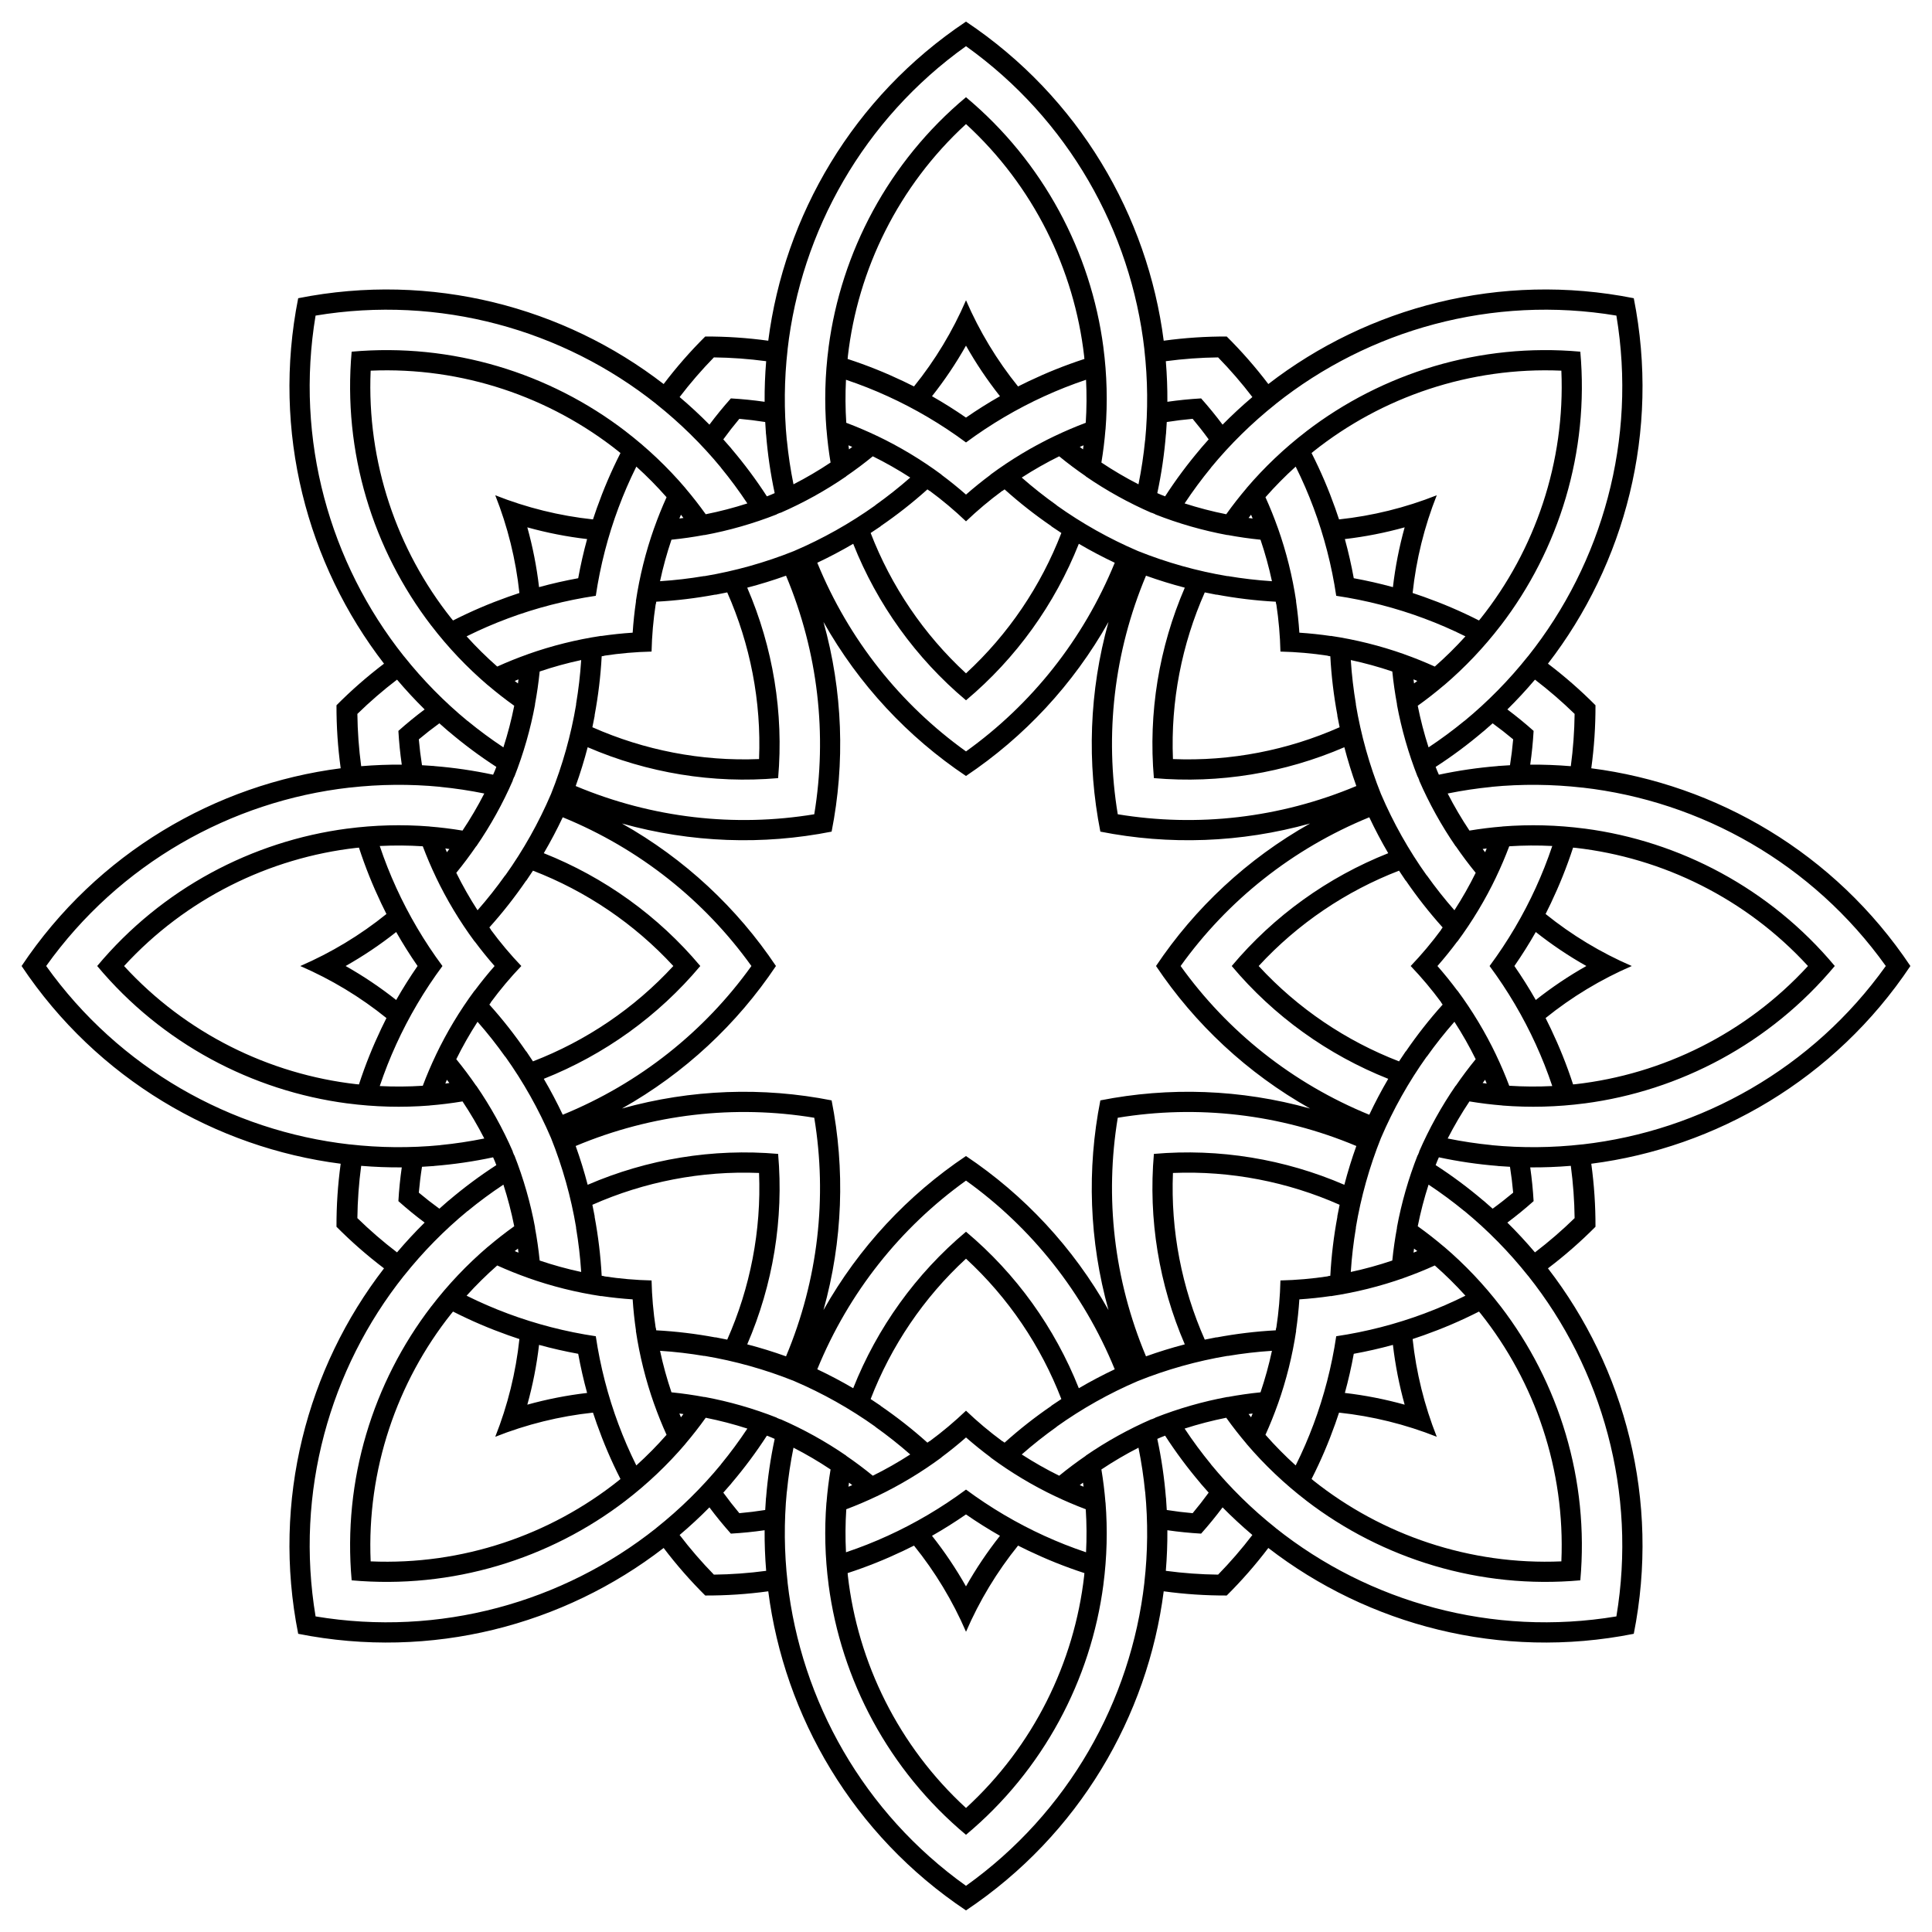 <?xml version="1.0" encoding="UTF-8"?>
<!DOCTYPE svg  PUBLIC '-//W3C//DTD SVG 1.1//EN'  'http://www.w3.org/Graphics/SVG/1.1/DTD/svg11.dtd'>
<svg enable-background="new 0 0 1636.619 1636.619" version="1.1" viewBox="0 0 1636.6 1636.6" xml:space="preserve" xmlns="http://www.w3.org/2000/svg">

	<path d="m1010.3 354.8c-7.307 0.641-14.615 1.539-21.909 2.697-0.178 3.477-0.399 6.95-0.672 10.416l-0.057-4e-3c-1.35 16.797-3.786 33.446-7.296 49.821 1.091 0.483 2.183 0.96 3.276 1.43 1.106 0.441 2.215 0.876 3.328 1.305 9.096-14.061 19.147-27.556 30.069-40.388l-0.044-0.037c2.257-2.644 4.557-5.255 6.89-7.84-4.339-5.978-8.871-11.78-13.585-17.4z" fill="none"/>
	<path d="m1281.8 626.32c-5.62-4.714-11.422-9.246-17.399-13.585-2.585 2.333-5.197 4.633-7.84 6.89l-0.037-0.044c-12.832 10.922-26.327 20.973-40.388 30.069 0.429 1.113 0.864 2.222 1.305 3.328 0.47 1.093 0.947 2.185 1.43 3.276 16.375-3.511 33.024-5.946 49.821-7.296l-5e-3 -0.057c3.465-0.273 6.938-0.493 10.416-0.672 1.159-7.295 2.057-14.602 2.697-21.909z" fill="none"/>
	<path d="m1281.8 1010.3c-0.641-7.307-1.539-14.615-2.697-21.909-3.477-0.178-6.95-0.399-10.416-0.672l5e-3 -0.057c-16.797-1.35-33.446-3.786-49.821-7.296-0.483 1.091-0.96 2.183-1.43 3.276-0.441 1.106-0.876 2.215-1.305 3.328 14.061 9.096 27.556 19.147 40.388 30.069l0.037-0.044c2.644 2.257 5.255 4.557 7.84 6.89 5.977-4.339 11.779-8.871 17.399-13.585z" fill="none"/>
	<path d="m1010.3 1281.8c4.714-5.62 9.246-11.422 13.585-17.399-2.333-2.585-4.633-5.197-6.89-7.84l0.044-0.037c-10.922-12.832-20.973-26.327-30.069-40.388-1.113 0.429-2.222 0.864-3.328 1.305-1.093 0.47-2.185 0.947-3.276 1.43 3.511 16.375 5.946 33.024 7.296 49.821l0.057-5e-3c0.273 3.465 0.493 6.938 0.672 10.416 7.295 1.159 14.602 2.057 21.909 2.697z" fill="none"/>
	<path d="m626.32 1281.8c7.307-0.641 14.615-1.539 21.909-2.697 0.178-3.477 0.399-6.95 0.672-10.416l0.057 5e-3c1.35-16.797 3.786-33.446 7.296-49.821-1.091-0.483-2.183-0.96-3.276-1.43-1.106-0.441-2.215-0.876-3.328-1.305-9.096 14.061-19.147 27.556-30.069 40.388l0.044 0.037c-2.257 2.644-4.557 5.255-6.89 7.84 4.338 5.977 8.871 11.779 13.585 17.399z" fill="none"/>
	<path d="m354.8 1010.3c5.62 4.714 11.422 9.246 17.399 13.585 2.585-2.333 5.197-4.633 7.84-6.89l0.037 0.044c12.832-10.922 26.327-20.973 40.388-30.069-0.429-1.113-0.864-2.222-1.305-3.328-0.47-1.093-0.947-2.185-1.43-3.276-16.375 3.511-33.024 5.946-49.821 7.296l4e-3 0.057c-3.465 0.273-6.939 0.493-10.416 0.672-1.157 7.295-2.055 14.602-2.696 21.909z" fill="none"/>
	<path d="m354.8 626.32c0.641 7.307 1.539 14.615 2.697 21.909 3.477 0.178 6.95 0.399 10.416 0.672l-4e-3 0.057c16.797 1.35 33.446 3.786 49.821 7.296 0.483-1.091 0.96-2.183 1.43-3.276 0.441-1.106 0.876-2.215 1.305-3.328-14.061-9.096-27.556-19.147-40.388-30.069l-0.037 0.044c-2.644-2.257-5.255-4.557-7.84-6.89-5.978 4.338-11.78 8.871-17.4 13.585z" fill="none"/>
	<path d="m626.32 354.8c-4.714 5.62-9.246 11.422-13.585 17.399 2.333 2.585 4.633 5.197 6.89 7.84l-0.044 0.037c10.922 12.832 20.973 26.327 30.069 40.388 1.113-0.429 2.222-0.864 3.328-1.305 1.093-0.47 2.185-0.947 3.276-1.43-3.511-16.375-5.946-33.024-7.296-49.821l-0.057 4e-3c-0.273-3.465-0.493-6.939-0.672-10.416-7.295-1.157-14.602-2.055-21.909-2.696z" fill="none"/>
	<path d="m914.67 378.56c0.912 0.705 1.834 1.405 2.75 2.102 0.159-1.142 0.316-2.29 0.463-3.433-1.079 0.435-2.145 0.87-3.213 1.331z" fill="none"/>
	<path d="m575.5 439.22c1.143-0.147 2.29-0.304 3.43-0.458-0.695-0.92-1.395-1.843-2.1-2.755-0.455 1.071-0.9 2.133-1.33 3.213z" fill="none"/>
	<path d="m378.56 721.95c0.705-0.912 1.405-1.834 2.102-2.75-1.142-0.159-2.29-0.316-3.433-0.463 0.435 1.079 0.87 2.145 1.331 3.213z" fill="none"/>
	<path d="m439.22 1061.1c-0.147-1.143-0.304-2.29-0.458-3.431-0.92 0.695-1.843 1.395-2.755 2.1 1.071 0.455 2.133 0.901 3.213 1.331z" fill="none"/>
	<path d="m721.95 1258.1c-0.912-0.704-1.834-1.405-2.75-2.102-0.159 1.142-0.316 2.29-0.463 3.433 1.079-0.435 2.145-0.871 3.213-1.331z" fill="none"/>
	<path d="m1061.1 1197.4c-1.143 0.147-2.29 0.304-3.431 0.458 0.695 0.92 1.395 1.843 2.1 2.755 0.455-1.07 0.901-2.132 1.331-3.213z" fill="none"/>
	<path d="m1258.1 914.67c-0.704 0.912-1.405 1.834-2.102 2.75 1.142 0.159 2.29 0.316 3.433 0.463-0.435-1.079-0.871-2.145-1.331-3.213z" fill="none"/>
	<path d="m1197.4 575.5c0.147 1.143 0.304 2.29 0.458 3.43 0.92-0.695 1.843-1.395 2.755-2.1-1.07-0.455-2.132-0.9-3.213-1.33z" fill="none"/>
	<path d="m1061.1 439.22c-1.143-0.147-2.29-0.304-3.431-0.458 0.695-0.92 1.395-1.843 2.1-2.755 0.455 1.071 0.901 2.133 1.331 3.213z" fill="none"/>
	<path d="m721.95 378.56c-0.912 0.705-1.834 1.405-2.75 2.102-0.159-1.142-0.316-2.29-0.463-3.433 1.079 0.435 2.145 0.87 3.213 1.331z" fill="none"/>
	<path d="m439.22 575.5c-0.147 1.143-0.304 2.29-0.458 3.43-0.92-0.695-1.843-1.395-2.755-2.1 1.071-0.455 2.133-0.9 3.213-1.33z" fill="none"/>
	<path d="m378.56 914.67c0.705 0.912 1.405 1.834 2.102 2.75-1.142 0.159-2.29 0.316-3.433 0.463 0.435-1.079 0.87-2.145 1.331-3.213z" fill="none"/>
	<path d="m575.5 1197.4c1.143 0.147 2.29 0.304 3.43 0.458-0.695 0.92-1.395 1.843-2.1 2.755-0.455-1.07-0.9-2.132-1.33-3.213z" fill="none"/>
	<path d="m914.67 1258.1c0.912-0.704 1.834-1.405 2.75-2.102 0.159 1.142 0.316 2.29 0.463 3.433-1.079-0.435-2.145-0.871-3.213-1.331z" fill="none"/>
	<path d="m1197.4 1061.1c0.147-1.143 0.304-2.29 0.458-3.431 0.92 0.695 1.843 1.395 2.755 2.1-1.07 0.455-2.132 0.901-3.213 1.331z" fill="none"/>
	<path d="m1258.1 721.95c-0.704-0.912-1.405-1.834-2.102-2.75 1.142-0.159 2.29-0.316 3.433-0.463-0.435 1.079-0.871 2.145-1.331 3.213z" fill="none"/>
	<path d="m818.31 570.4c36.014-33.185 63.451-74.054 80.774-118.9-2.843-1.846-5.663-3.724-8.453-5.642l0.07-0.103c-13.855-9.488-27.136-19.896-39.709-31.195-0.588 0.429-1.185 0.845-1.769 1.277l-0.077-0.104c-10.882 8.012-21.174 16.668-30.836 25.899-9.662-9.231-19.954-17.887-30.836-25.899l-0.077 0.104c-0.584-0.433-1.182-0.849-1.769-1.277-12.573 11.298-25.854 21.706-39.709 31.195l0.07 0.103c-2.79 1.918-5.61 3.797-8.453 5.642 17.323 44.85 44.76 85.719 80.774 118.9z" fill="none"/>
	<path d="m993.61 643.01c48.931 2 97.231-7.497 141.19-26.962-0.706-3.315-1.371-6.638-1.988-9.967l0.122-0.023c-3.087-16.506-5.119-33.257-6.02-50.137-0.719-0.112-1.435-0.241-2.154-0.348l0.019-0.128c-13.36-2.029-26.759-3.186-40.118-3.491-0.305-13.359-1.462-26.758-3.491-40.118l-0.128 0.019c-0.107-0.719-0.236-1.436-0.348-2.154-16.879-0.901-33.63-2.933-50.137-6.02l-0.023 0.122c-3.329-0.616-6.651-1.282-9.967-1.987-19.463 43.964-28.961 92.263-26.961 141.19z" fill="none"/>
	<path d="m1066.2 818.31c33.185 36.014 74.054 63.451 118.9 80.774 1.845-2.843 3.724-5.663 5.642-8.453l0.103 0.07c9.488-13.855 19.896-27.136 31.195-39.709-0.429-0.588-0.845-1.185-1.277-1.769l0.104-0.077c-8.012-10.882-16.668-21.174-25.899-30.836 9.231-9.662 17.886-19.954 25.899-30.836l-0.104-0.077c0.433-0.584 0.849-1.182 1.277-1.769-11.298-12.573-21.706-25.854-31.195-39.709l-0.103 0.07c-1.918-2.79-3.797-5.61-5.642-8.453-44.85 17.323-85.719 44.76-118.9 80.774z" fill="none"/>
	<path d="m993.61 993.61c-2 48.931 7.497 97.231 26.962 141.19 3.315-0.706 6.638-1.371 9.967-1.988l0.023 0.122c16.506-3.087 33.257-5.119 50.137-6.02 0.112-0.719 0.241-1.435 0.348-2.154l0.128 0.019c2.029-13.36 3.186-26.759 3.491-40.118 13.359-0.305 26.757-1.462 40.118-3.491l-0.019-0.128c0.719-0.107 1.436-0.236 2.154-0.348 0.901-16.879 2.933-33.63 6.02-50.137l-0.122-0.023c0.616-3.329 1.282-6.651 1.988-9.967-43.964-19.463-92.264-28.961-141.2-26.961z" fill="none"/>
	<path d="m818.31 1066.2c-36.014 33.185-63.451 74.054-80.774 118.9 2.843 1.845 5.663 3.724 8.453 5.642l-0.07 0.103c13.855 9.488 27.136 19.896 39.709 31.195 0.588-0.429 1.185-0.845 1.769-1.277l0.077 0.104c10.882-8.012 21.174-16.668 30.836-25.899 9.662 9.231 19.954 17.886 30.836 25.899l0.077-0.104c0.584 0.433 1.182 0.849 1.769 1.277 12.573-11.298 25.854-21.706 39.709-31.195l-0.07-0.103c2.79-1.918 5.61-3.797 8.453-5.642-17.323-44.85-44.76-85.719-80.774-118.9z" fill="none"/>
	<path d="m643.01 993.61c-48.931-2-97.231 7.497-141.19 26.962 0.705 3.315 1.371 6.638 1.987 9.967l-0.122 0.023c3.087 16.506 5.119 33.257 6.02 50.137 0.719 0.112 1.435 0.241 2.154 0.348l-0.019 0.128c13.36 2.029 26.759 3.186 40.118 3.491 0.305 13.359 1.462 26.757 3.491 40.118l0.128-0.019c0.107 0.719 0.236 1.436 0.348 2.154 16.879 0.901 33.63 2.933 50.137 6.02l0.023-0.122c3.329 0.616 6.651 1.282 9.967 1.988 19.465-43.964 28.963-92.264 26.962-141.2z" fill="none"/>
	<path d="m570.4 818.31c-33.185-36.014-74.054-63.451-118.9-80.774-1.846 2.843-3.724 5.663-5.642 8.453l-0.103-0.07c-9.488 13.855-19.896 27.136-31.195 39.709 0.429 0.588 0.845 1.185 1.277 1.769l-0.104 0.077c8.012 10.882 16.668 21.174 25.899 30.836-9.231 9.662-17.887 19.954-25.899 30.836l0.104 0.077c-0.433 0.584-0.849 1.182-1.277 1.769 11.298 12.573 21.706 25.854 31.195 39.709l0.103-0.07c1.918 2.79 3.797 5.61 5.642 8.453 44.85-17.323 85.719-44.76 118.9-80.774z" fill="none"/>
	<path d="m643.01 643.01c2-48.931-7.497-97.231-26.962-141.19-3.315 0.705-6.638 1.371-9.967 1.987l-0.023-0.122c-16.506 3.087-33.257 5.119-50.137 6.02-0.112 0.719-0.241 1.435-0.348 2.154l-0.128-0.019c-2.029 13.36-3.186 26.759-3.491 40.118-13.359 0.305-26.758 1.462-40.118 3.491l0.019 0.128c-0.719 0.107-1.436 0.236-2.154 0.348-0.901 16.879-2.933 33.63-6.02 50.137l0.122 0.023c-0.616 3.329-1.282 6.651-1.987 9.967 43.964 19.465 92.263 28.963 141.19 26.962z" fill="none"/>
	<path d="m818.31 254.36c11.331 26.217 26.161 50.803 44.072 72.995 2.853-1.45 6.388-3.175 9.288-4.558l4e-3 8e-3c14.761-7.019 30.073-13.242 46.932-18.742-0.076-0.71-0.136-1.422-0.217-2.132l0.023-3e-3c-8.379-73.728-42.957-144.41-100.1-196.83-57.144 52.42-91.722 123.11-100.1 196.83l0.023 3e-3c-0.081 0.709-0.141 1.422-0.216 2.132 16.858 5.5 32.171 11.723 46.932 18.742l4e-3 -8e-3c2.899 1.383 6.435 3.109 9.288 4.558 17.908-22.193 32.739-46.778 44.069-72.995z" fill="none"/>
	<path d="m1217.1 419.54c-10.527 26.55-17.424 54.422-20.452 82.778 3.042 0.992 6.762 2.272 9.791 3.344l-3e-3 9e-3c15.401 5.474 30.628 11.902 46.438 19.933 0.448-0.556 0.91-1.102 1.354-1.661l0.018 0.014c46.209-58.059 71.74-132.49 68.4-209.96-77.473-3.34-151.91 22.191-209.96 68.4l0.014 0.018c-0.559 0.445-1.105 0.906-1.661 1.354 8.031 15.81 14.458 31.038 19.933 46.438l9e-3 -3e-3c1.072 3.028 2.352 6.748 3.344 9.791 28.359-3.026 56.23-9.923 82.78-20.45z" fill="none"/>
	<path d="m1382.3 818.31c-26.217 11.331-50.803 26.161-72.995 44.072 1.45 2.853 3.175 6.388 4.558 9.288l-8e-3 4e-3c7.019 14.761 13.242 30.073 18.742 46.932 0.71-0.076 1.422-0.136 2.132-0.217l3e-3 0.023c73.728-8.379 144.41-42.957 196.83-100.1-52.42-57.144-123.11-91.722-196.83-100.1l-3e-3 0.023c-0.709-0.081-1.422-0.141-2.132-0.216-5.5 16.858-11.723 32.171-18.742 46.932l8e-3 4e-3c-1.383 2.899-3.109 6.435-4.558 9.288 22.192 17.908 46.778 32.739 72.995 44.069z" fill="none"/>
	<path d="m1217.1 1217.1c-26.55-10.527-54.422-17.424-82.778-20.452-0.992 3.042-2.272 6.762-3.344 9.791l-9e-3 -3e-3c-5.474 15.401-11.901 30.628-19.933 46.438 0.556 0.448 1.102 0.91 1.661 1.354l-0.014 0.018c58.058 46.209 132.49 71.74 209.96 68.4 3.34-77.473-22.191-151.91-68.4-209.96l-0.018 0.014c-0.445-0.559-0.906-1.105-1.354-1.661-15.81 8.031-31.038 14.458-46.438 19.933l3e-3 9e-3c-3.028 1.072-6.748 2.352-9.791 3.344 3.026 28.359 9.924 56.23 20.45 82.78z" fill="none"/>
	<path d="m818.31 1382.3c-11.331-26.217-26.161-50.803-44.072-72.995-2.853 1.45-6.388 3.175-9.288 4.558l-4e-3 -8e-3c-14.761 7.019-30.073 13.242-46.932 18.742 0.076 0.71 0.136 1.422 0.216 2.132l-0.023 3e-3c8.379 73.728 42.957 144.41 100.1 196.83 57.144-52.42 91.722-123.11 100.1-196.83l-0.023-3e-3c0.081-0.709 0.141-1.422 0.217-2.132-16.858-5.5-32.171-11.723-46.932-18.742l-4e-3 8e-3c-2.899-1.383-6.435-3.109-9.288-4.558-17.907 22.192-32.738 46.778-44.069 72.995z" fill="none"/>
	<path d="m419.54 1217.1c10.527-26.55 17.424-54.422 20.452-82.778-3.042-0.992-6.762-2.272-9.791-3.344l3e-3 -9e-3c-15.401-5.474-30.628-11.901-46.438-19.933-0.448 0.556-0.91 1.102-1.354 1.661l-0.018-0.014c-46.209 58.058-71.74 132.49-68.4 209.96 77.473 3.34 151.91-22.191 209.96-68.4l-0.014-0.018c0.559-0.445 1.105-0.906 1.661-1.354-8.031-15.81-14.458-31.038-19.933-46.438l-9e-3 3e-3c-1.072-3.028-2.352-6.748-3.344-9.791-28.358 3.026-56.23 9.924-82.78 20.45z" fill="none"/>
	<path d="m254.36 818.31c26.217-11.331 50.803-26.161 72.995-44.072-1.45-2.853-3.175-6.388-4.558-9.288l8e-3 -4e-3c-7.019-14.761-13.242-30.073-18.742-46.932-0.71 0.076-1.422 0.136-2.132 0.216l-3e-3 -0.023c-73.728 8.379-144.41 42.957-196.83 100.1 52.42 57.144 123.11 91.722 196.83 100.1l3e-3 -0.023c0.709 0.081 1.422 0.141 2.132 0.217 5.5-16.858 11.723-32.171 18.742-46.932l-8e-3 -4e-3c1.383-2.899 3.109-6.435 4.558-9.288-22.193-17.907-46.778-32.738-72.995-44.069z" fill="none"/>
	<path d="m419.54 419.54c26.55 10.527 54.422 17.424 82.778 20.452 0.992-3.042 2.272-6.762 3.344-9.791l9e-3 3e-3c5.474-15.401 11.902-30.628 19.933-46.438-0.556-0.448-1.102-0.91-1.661-1.354l0.014-0.018c-58.059-46.209-132.49-71.74-209.96-68.4-3.34 77.473 22.191 151.91 68.4 209.96l0.018-0.014c0.445 0.559 0.906 1.105 1.354 1.661 15.81-8.031 31.038-14.458 46.438-19.933l-3e-3 -9e-3c3.028-1.072 6.748-2.352 9.791-3.344-3.026-28.358-9.923-56.23-20.45-82.78z" fill="none"/>
	<path d="m977.47 659.15c55.289 4.833 110.74-4.343 161.33-26.173 2.892 11.099 6.287 22.075 10.155 32.868-64.946 27.257-134.88 35.016-202.1 23.917-11.098-67.219-3.339-137.15 23.917-202.1 10.792 3.869 21.769 7.264 32.868 10.156-21.828 50.591-31.005 106.04-26.172 161.33zm65.928 159.16c35.677 42.513 81.377 75.234 132.58 95.571-5.803 9.893-11.164 20.055-16.06 30.422-65.197-26.651-120.13-70.614-159.82-125.99 39.684-55.379 94.62-99.343 159.82-125.99 4.896 10.367 10.257 20.529 16.06 30.422-51.209 20.337-96.908 53.059-132.58 95.571zm-65.928 159.16c-4.833 55.289 4.343 110.74 26.173 161.33-11.099 2.892-22.075 6.287-32.868 10.155-27.257-64.946-35.016-134.88-23.917-202.1 67.219-11.098 137.15-3.339 202.1 23.917-3.869 10.792-7.264 21.769-10.155 32.868-50.591-21.828-106.04-31.005-161.33-26.172zm-159.16 65.928c-42.513 35.677-75.234 81.377-95.571 132.58-9.893-5.803-20.055-11.164-30.422-16.06 26.651-65.197 70.614-120.13 125.99-159.82 55.379 39.684 99.343 94.62 125.99 159.82-10.367 4.896-20.529 10.257-30.422 16.06-20.337-51.209-53.058-96.908-95.571-132.58zm-159.16-65.928c-55.289-4.833-110.74 4.343-161.33 26.173-2.892-11.099-6.287-22.075-10.156-32.868 64.946-27.257 134.88-35.016 202.1-23.917 11.098 67.219 3.339 137.15-23.917 202.1-10.792-3.869-21.769-7.264-32.868-10.155 21.83-50.591 31.007-106.04 26.173-161.33zm-65.927-159.16c-35.677-42.513-81.377-75.234-132.58-95.571 5.803-9.893 11.164-20.055 16.06-30.422 65.197 26.651 120.13 70.614 159.82 125.99-39.684 55.379-94.62 99.343-159.82 125.99-4.896-10.367-10.257-20.529-16.06-30.422 51.208-20.337 96.908-53.058 132.58-95.571zm65.927-159.16c4.833-55.289-4.343-110.74-26.173-161.33 11.099-2.892 22.075-6.287 32.868-10.156 27.257 64.946 35.016 134.88 23.917 202.1-67.219 11.098-137.15 3.339-202.1-23.917 3.869-10.792 7.264-21.769 10.156-32.868 50.591 21.83 106.04 31.007 161.33 26.173zm159.16-65.927c42.513-35.677 75.234-81.377 95.571-132.58 9.893 5.803 20.055 11.164 30.422 16.06-26.651 65.197-70.614 120.13-125.99 159.82-55.379-39.684-99.343-94.62-125.99-159.82 10.367-4.896 20.529-10.257 30.422-16.06 20.337 51.208 53.059 96.908 95.571 132.58zm313.61-88.518c25.474 3.78 50.679 10.281 74.803 19.298l-4e-3 0.011c11.574 4.321 22.772 9.128 34.652 15.035-8.162 9.033-16.838 17.593-25.951 25.599-8.564-3.876-17.313-7.399-26.159-10.529l7e-3 -0.021c-20.1-7.114-40.897-12.299-61.976-15.453l-0.016 0.11c-8.841-1.3-17.71-2.238-26.584-2.821-0.583-8.874-1.521-17.743-2.821-26.584l0.11-0.016c-3.154-21.079-8.339-41.876-15.453-61.976l-0.021 7e-3c-3.131-8.845-6.654-17.594-10.53-26.158 8.005-9.113 16.566-17.789 25.599-25.951 5.906 11.88 10.713 23.078 15.035 34.652l0.011-4e-3c9.017 24.122 15.518 49.327 19.298 74.801zm129.9 313.61c15.34 20.685 28.566 43.105 39.248 66.539l-0.01 5e-3c5.128 11.24 9.648 22.557 13.871 35.134-12.158 0.616-24.347 0.534-36.451-0.249-3.315-8.796-7.011-17.474-11.051-25.942l0.02-9e-3c-9.183-19.244-20.221-37.615-32.896-54.751l-0.089 0.066c-5.333-7.171-10.94-14.106-16.803-20.792 5.863-6.687 11.47-13.622 16.803-20.792l0.089 0.066c12.675-17.136 23.714-35.507 32.896-54.751l-0.02-9e-3c4.041-8.468 7.736-17.146 11.051-25.942 12.104-0.783 24.292-0.865 36.451-0.249-4.224 12.577-8.743 23.894-13.871 35.134l0.01 5e-3c-10.681 23.432-23.908 45.852-39.248 66.537zm-129.9 313.61c-3.78 25.474-10.281 50.679-19.298 74.803l-0.011-4e-3c-4.321 11.574-9.128 22.772-15.035 34.652-9.033-8.162-17.593-16.838-25.599-25.951 3.876-8.564 7.399-17.313 10.53-26.159l0.021 7e-3c7.114-20.1 12.299-40.897 15.453-61.976l-0.11-0.016c1.3-8.841 2.238-17.71 2.821-26.584 8.874-0.583 17.743-1.521 26.584-2.821l0.016 0.11c21.079-3.154 41.876-8.339 61.976-15.453l-7e-3 -0.021c8.845-3.131 17.594-6.654 26.159-10.53 9.112 8.005 17.789 16.566 25.951 25.599-11.88 5.906-23.078 10.713-34.652 15.035l4e-3 0.011c-24.124 9.017-49.33 15.518-74.803 19.298zm-313.61 129.9c-20.685 15.34-43.105 28.566-66.539 39.248l-5e-3 -0.01c-11.24 5.128-22.557 9.648-35.134 13.871-0.616-12.158-0.534-24.347 0.249-36.451 8.797-3.315 17.474-7.011 25.942-11.051l9e-3 0.02c19.244-9.183 37.615-20.221 54.751-32.896l-0.066-0.089c7.171-5.333 14.106-10.94 20.792-16.803 6.687 5.863 13.622 11.47 20.792 16.803l-0.066 0.089c17.136 12.675 35.507 23.714 54.751 32.896l9e-3 -0.02c8.468 4.041 17.146 7.736 25.942 11.051 0.783 12.104 0.865 24.292 0.249 36.451-12.577-4.224-23.894-8.743-35.134-13.871l-5e-3 0.01c-23.432-10.681-45.851-23.908-66.537-39.248zm-313.61-129.9c-25.474-3.78-50.679-10.281-74.803-19.298l4e-3 -0.011c-11.574-4.321-22.772-9.128-34.652-15.035 8.162-9.033 16.838-17.593 25.951-25.599 8.564 3.876 17.313 7.399 26.158 10.53l-7e-3 0.021c20.1 7.114 40.897 12.299 61.976 15.453l0.016-0.11c8.841 1.3 17.71 2.238 26.584 2.821 0.582 8.874 1.521 17.743 2.821 26.584l-0.11 0.016c3.154 21.079 8.339 41.876 15.453 61.976l0.021-7e-3c3.131 8.845 6.654 17.594 10.529 26.159-8.005 9.112-16.566 17.789-25.599 25.951-5.906-11.88-10.713-23.078-15.035-34.652l-0.011 4e-3c-9.015-24.124-15.516-49.33-19.296-74.803zm-129.9-313.61c-15.34-20.685-28.566-43.105-39.248-66.539l0.01-5e-3c-5.128-11.24-9.648-22.557-13.871-35.134 12.158-0.616 24.347-0.534 36.451 0.249 3.315 8.797 7.011 17.474 11.051 25.942l-0.02 9e-3c9.183 19.244 20.221 37.615 32.896 54.751l0.089-0.066c5.333 7.171 10.94 14.106 16.803 20.792-5.863 6.687-11.47 13.622-16.803 20.792l-0.089-0.066c-12.675 17.136-23.714 35.507-32.896 54.751l0.02 9e-3c-4.041 8.468-7.736 17.146-11.051 25.942-12.104 0.783-24.292 0.865-36.451 0.249 4.224-12.577 8.743-23.894 13.871-35.134l-0.01-5e-3c10.682-23.432 23.908-45.851 39.248-66.537zm129.9-313.61c3.78-25.474 10.281-50.679 19.298-74.803l0.011 4e-3c4.321-11.574 9.128-22.772 15.035-34.652 9.033 8.162 17.593 16.838 25.599 25.951-3.876 8.564-7.399 17.313-10.529 26.158l-0.021-7e-3c-7.114 20.1-12.299 40.897-15.453 61.976l0.11 0.016c-1.3 8.841-2.238 17.71-2.821 26.584-8.874 0.582-17.743 1.521-26.584 2.821l-0.016-0.11c-21.079 3.154-41.876 8.339-61.976 15.453l7e-3 0.021c-8.845 3.131-17.594 6.654-26.158 10.529-9.113-8.005-17.789-16.566-25.951-25.599 11.88-5.906 23.078-10.713 34.652-15.035l-4e-3 -0.011c24.122-9.015 49.327-15.516 74.801-19.296zm313.61-129.9c20.685-15.34 43.105-28.566 66.539-39.248l5e-3 0.01c11.24-5.128 22.557-9.648 35.134-13.871 0.616 12.158 0.534 24.347-0.249 36.451-8.796 3.315-17.474 7.011-25.942 11.051l-9e-3 -0.02c-19.244 9.183-37.615 20.221-54.751 32.896l0.066 0.089c-7.171 5.333-14.106 10.94-20.792 16.803-6.687-5.863-13.622-11.47-20.792-16.803l0.066-0.089c-17.136-12.675-35.507-23.714-54.751-32.896l-9e-3 0.02c-8.468-4.041-17.146-7.736-25.942-11.051-0.783-12.104-0.865-24.292-0.249-36.451 12.577 4.224 23.894 8.743 35.134 13.871l5e-3 -0.01c23.432 10.682 45.852 23.908 66.537 39.248zm0-269.7c57.11 52.391 91.717 123.06 100.1 196.83l-0.023 3e-3c0.081 0.709 0.141 1.422 0.217 2.132-16.868 5.504-32.181 11.728-46.932 18.742l-4e-3 -8e-3c-2.9 1.384-6.435 3.109-9.288 4.558-17.897-22.176-32.733-46.761-44.072-72.995-11.338 26.234-26.174 50.819-44.072 72.995-2.852-1.449-6.387-3.175-9.288-4.558l-4e-3 8e-3c-14.751-7.014-30.064-13.239-46.932-18.742 0.076-0.71 0.136-1.422 0.216-2.132l-0.023-3e-3c8.387-73.774 42.994-144.44 100.1-196.83zm504.32 208.89c3.337 77.429-22.162 151.87-68.4 209.96l-0.018-0.014c-0.445 0.559-0.906 1.105-1.354 1.661-15.819-8.036-31.048-14.462-46.438-19.933l3e-3 -9e-3c-3.029-1.073-6.749-2.352-9.791-3.344 3.026-28.336 9.919-56.211 20.452-82.778-26.568 10.533-54.442 17.426-82.778 20.452-0.992-3.042-2.271-6.761-3.344-9.791l-9e-3 3e-3c-5.471-15.39-11.897-30.619-19.933-46.438 0.556-0.448 1.102-0.91 1.661-1.354l-0.014-0.018c58.094-46.24 132.53-71.739 209.96-68.402zm208.9 504.32c-52.391 57.11-123.06 91.717-196.83 100.1l-3e-3 -0.023c-0.709 0.081-1.422 0.141-2.132 0.217-5.504-16.868-11.728-32.181-18.742-46.932l8e-3 -4e-3c-1.384-2.9-3.109-6.435-4.558-9.288 22.176-17.897 46.761-32.733 72.995-44.072-26.234-11.338-50.819-26.174-72.995-44.072 1.449-2.852 3.175-6.387 4.558-9.288l-8e-3 -4e-3c7.014-14.751 13.239-30.064 18.742-46.932 0.71 0.076 1.422 0.136 2.132 0.216l3e-3 -0.023c73.774 8.387 144.44 42.994 196.83 100.1zm-208.9 504.32c-77.429 3.337-151.87-22.162-209.96-68.4l0.014-0.018c-0.559-0.445-1.105-0.906-1.661-1.354 8.036-15.819 14.462-31.048 19.933-46.438l9e-3 3e-3c1.073-3.029 2.352-6.749 3.344-9.791 28.336 3.026 56.211 9.919 82.778 20.452-10.533-26.568-17.426-54.442-20.452-82.778 3.042-0.992 6.761-2.271 9.791-3.344l-3e-3 -9e-3c15.39-5.471 30.619-11.897 46.438-19.933 0.448 0.556 0.91 1.102 1.354 1.661l0.018-0.014c46.239 58.094 71.739 132.53 68.401 209.96zm-504.32 208.9c-57.11-52.391-91.717-123.06-100.1-196.83l0.023-3e-3c-0.081-0.709-0.141-1.422-0.216-2.132 16.868-5.504 32.181-11.728 46.932-18.742l4e-3 8e-3c2.9-1.384 6.435-3.109 9.288-4.558 17.897 22.176 32.733 46.761 44.072 72.995 11.338-26.234 26.174-50.819 44.072-72.995 2.852 1.449 6.387 3.175 9.288 4.558l4e-3 -8e-3c14.751 7.014 30.064 13.239 46.932 18.742-0.076 0.71-0.136 1.422-0.217 2.132l0.023 3e-3c-8.387 73.774-42.993 144.44-100.1 196.83zm-504.32-208.9c-3.337-77.429 22.162-151.87 68.4-209.96l0.018 0.014c0.445-0.559 0.906-1.105 1.354-1.661 15.819 8.036 31.048 14.462 46.438 19.933l-3e-3 9e-3c3.029 1.073 6.749 2.352 9.791 3.344-3.025 28.336-9.919 56.211-20.452 82.778 26.568-10.533 54.442-17.426 82.778-20.452 0.992 3.042 2.271 6.761 3.344 9.791l9e-3 -3e-3c5.471 15.39 11.897 30.619 19.933 46.438-0.556 0.448-1.102 0.91-1.661 1.354l0.014 0.018c-58.093 46.239-132.53 71.739-209.96 68.401zm-208.89-504.32c52.391-57.11 123.06-91.717 196.83-100.1l3e-3 0.023c0.709-0.081 1.422-0.141 2.132-0.216 5.504 16.868 11.728 32.181 18.742 46.932l-8e-3 4e-3c1.384 2.9 3.109 6.435 4.558 9.288-22.176 17.897-46.761 32.733-72.995 44.072 26.234 11.338 50.819 26.174 72.995 44.072-1.449 2.852-3.175 6.387-4.558 9.288l8e-3 4e-3c-7.014 14.751-13.239 30.064-18.742 46.932-0.71-0.076-1.422-0.136-2.132-0.217l-3e-3 0.023c-73.774-8.387-144.44-42.993-196.83-100.1zm208.89-504.32c77.429-3.337 151.87 22.162 209.96 68.4l-0.014 0.018c0.559 0.445 1.105 0.906 1.661 1.354-8.036 15.819-14.462 31.048-19.933 46.438l-9e-3 -3e-3c-1.073 3.029-2.352 6.749-3.344 9.791-28.336-3.025-56.211-9.919-82.778-20.452 10.533 26.568 17.426 54.442 20.452 82.778-3.042 0.992-6.761 2.271-9.791 3.344l3e-3 9e-3c-15.39 5.471-30.619 11.897-46.438 19.933-0.448-0.556-0.91-1.102-1.354-1.661l-0.018 0.014c-46.24-58.093-71.739-132.53-68.402-209.96zm600.68 64.568c1.068-0.461 2.134-0.896 3.213-1.331-0.147 1.143-0.304 2.29-0.463 3.433-0.915-0.697-1.838-1.398-2.75-2.102zm-339.17 60.66c0.429-1.081 0.875-2.143 1.331-3.213 0.704 0.912 1.405 1.834 2.1 2.755-1.14 0.155-2.288 0.312-3.431 0.458zm-196.94 282.72c-0.461-1.068-0.896-2.134-1.331-3.213 1.143 0.147 2.29 0.304 3.433 0.463-0.697 0.916-1.398 1.838-2.102 2.75zm60.66 339.17c-1.081-0.429-2.143-0.875-3.213-1.331 0.912-0.704 1.834-1.405 2.755-2.1 0.155 1.14 0.312 2.287 0.458 3.431zm282.72 196.94c-1.068 0.461-2.134 0.896-3.213 1.331 0.147-1.143 0.304-2.29 0.463-3.433 0.916 0.697 1.838 1.397 2.75 2.102zm339.17-60.661c-0.429 1.081-0.875 2.143-1.331 3.213-0.704-0.912-1.405-1.834-2.1-2.755 1.14-0.154 2.287-0.311 3.431-0.458zm196.94-282.72c0.461 1.068 0.896 2.134 1.331 3.213-1.143-0.147-2.29-0.304-3.433-0.463 0.697-0.915 1.397-1.838 2.102-2.75zm-60.661-339.17c1.081 0.429 2.143 0.875 3.213 1.331-0.912 0.704-1.834 1.405-2.755 2.1-0.154-1.14-0.311-2.288-0.458-3.431zm-139.71-136.74c0.695-0.92 1.395-1.843 2.1-2.755 0.455 1.07 0.901 2.132 1.331 3.213-1.144-0.146-2.291-0.303-3.431-0.458zm-338.49-58.1c-0.159-1.142-0.316-2.29-0.463-3.433 1.079 0.435 2.145 0.87 3.213 1.331-0.913 0.704-1.835 1.405-2.75 2.102zm-280.43 198.27c-0.92-0.695-1.843-1.395-2.755-2.1 1.07-0.455 2.132-0.901 3.213-1.331-0.146 1.143-0.303 2.291-0.458 3.431zm-58.1 338.49c-1.142 0.159-2.29 0.316-3.433 0.463 0.435-1.079 0.87-2.145 1.331-3.213 0.704 0.912 1.405 1.835 2.102 2.75zm198.27 280.43c-0.695 0.92-1.395 1.843-2.1 2.755-0.455-1.07-0.901-2.132-1.331-3.213 1.143 0.147 2.291 0.304 3.431 0.458zm338.49 58.101c0.159 1.142 0.316 2.29 0.463 3.433-1.079-0.435-2.145-0.87-3.213-1.331 0.912-0.705 1.835-1.405 2.75-2.102zm280.43-198.27c0.92 0.695 1.843 1.395 2.755 2.1-1.07 0.455-2.132 0.901-3.213 1.331 0.147-1.144 0.304-2.291 0.458-3.431zm58.101-338.49c1.142-0.159 2.29-0.316 3.433-0.463-0.435 1.079-0.87 2.145-1.331 3.213-0.705-0.913-1.405-1.835-2.102-2.75zm-437.65-277.57c9.662-9.231 19.954-17.887 30.836-25.899l0.077 0.104c0.584-0.433 1.182-0.849 1.769-1.277 12.573 11.298 25.854 21.706 39.709 31.195l-0.07 0.103c2.79 1.918 5.61 3.797 8.453 5.642-17.323 44.85-44.76 85.719-80.774 118.9-36.014-33.185-63.451-74.054-80.774-118.9 2.843-1.846 5.663-3.724 8.453-5.642l-0.07-0.103c13.855-9.488 27.136-19.896 39.709-31.195 0.588 0.429 1.185 0.845 1.769 1.277l0.077-0.104c10.882 8.013 21.174 16.668 30.836 25.899zm266.36 110.33c13.359 0.305 26.757 1.462 40.118 3.491l-0.019 0.128c0.719 0.107 1.436 0.236 2.154 0.348 0.901 16.879 2.933 33.63 6.02 50.137l-0.122 0.023c0.616 3.329 1.282 6.651 1.988 9.967-43.963 19.465-92.263 28.962-141.19 26.962-2-48.931 7.497-97.231 26.962-141.19 3.315 0.705 6.638 1.371 9.967 1.987l0.023-0.122c16.506 3.087 33.257 5.119 50.137 6.02 0.112 0.719 0.241 1.435 0.348 2.154l0.128-0.019c2.028 13.361 3.185 26.759 3.49 40.118zm110.33 266.36c9.231 9.662 17.886 19.954 25.899 30.836l-0.104 0.077c0.433 0.584 0.849 1.182 1.277 1.769-11.298 12.573-21.706 25.854-31.195 39.709l-0.103-0.07c-1.918 2.79-3.797 5.61-5.642 8.453-44.85-17.323-85.719-44.76-118.9-80.774 33.185-36.014 74.054-63.451 118.9-80.774 1.845 2.843 3.724 5.663 5.642 8.453l0.103-0.07c9.488 13.855 19.896 27.136 31.195 39.709-0.429 0.588-0.845 1.185-1.277 1.769l0.104 0.077c-8.013 10.882-16.668 21.174-25.899 30.836zm-110.33 266.36c-0.305 13.359-1.462 26.757-3.491 40.118l-0.128-0.019c-0.107 0.719-0.236 1.436-0.348 2.154-16.879 0.901-33.63 2.933-50.137 6.02l-0.023-0.122c-3.329 0.616-6.651 1.282-9.967 1.988-19.465-43.963-28.962-92.263-26.962-141.19 48.931-2 97.231 7.497 141.19 26.962-0.706 3.315-1.371 6.638-1.988 9.967l0.122 0.023c-3.087 16.506-5.119 33.257-6.02 50.137-0.719 0.112-1.435 0.241-2.154 0.348l0.019 0.128c-13.36 2.028-26.758 3.185-40.117 3.49zm-266.36 110.33c-9.662 9.231-19.954 17.886-30.836 25.899l-0.077-0.104c-0.584 0.433-1.182 0.849-1.769 1.277-12.573-11.298-25.854-21.706-39.709-31.195l0.07-0.103c-2.79-1.918-5.61-3.797-8.453-5.642 17.323-44.85 44.76-85.719 80.774-118.9 36.014 33.185 63.451 74.054 80.774 118.9-2.843 1.845-5.663 3.724-8.453 5.642l0.07 0.103c-13.855 9.488-27.136 19.896-39.709 31.195-0.588-0.429-1.185-0.845-1.769-1.277l-0.077 0.104c-10.881-8.013-21.174-16.668-30.836-25.899zm-266.36-110.33c-13.359-0.305-26.758-1.462-40.118-3.491l0.019-0.128c-0.719-0.107-1.436-0.236-2.154-0.348-0.901-16.879-2.933-33.63-6.02-50.137l0.122-0.023c-0.616-3.329-1.282-6.651-1.987-9.967 43.963-19.465 92.263-28.962 141.19-26.962 2 48.931-7.497 97.231-26.962 141.19-3.315-0.706-6.638-1.371-9.967-1.988l-0.023 0.122c-16.506-3.087-33.257-5.119-50.137-6.02-0.112-0.719-0.241-1.435-0.348-2.154l-0.128 0.019c-2.029-13.36-3.186-26.758-3.491-40.117zm-110.33-266.36c-9.231-9.662-17.887-19.954-25.899-30.836l0.104-0.077c-0.433-0.584-0.849-1.182-1.277-1.769 11.298-12.573 21.706-25.854 31.195-39.709l0.103 0.07c1.918-2.79 3.797-5.61 5.642-8.453 44.85 17.323 85.719 44.76 118.9 80.774-33.185 36.014-74.054 63.451-118.9 80.774-1.846-2.843-3.724-5.663-5.642-8.453l-0.103 0.07c-9.488-13.855-19.896-27.136-31.195-39.709 0.429-0.588 0.845-1.185 1.277-1.769l-0.104-0.077c8.013-10.881 16.668-21.174 25.899-30.836zm110.33-266.36c0.305-13.359 1.462-26.758 3.491-40.118l0.128 0.019c0.107-0.719 0.236-1.436 0.348-2.154 16.879-0.901 33.63-2.933 50.137-6.02l0.023 0.122c3.329-0.616 6.651-1.282 9.967-1.987 19.465 43.963 28.962 92.263 26.962 141.19-48.931 2-97.231-7.497-141.19-26.962 0.705-3.315 1.371-6.638 1.987-9.967l-0.122-0.023c3.087-16.506 5.119-33.257 6.02-50.137 0.719-0.112 1.435-0.241 2.154-0.348l-0.019-0.128c13.361-2.029 26.759-3.186 40.118-3.491zm747.18 67.192c-7.129-6.361-14.547-12.428-22.238-18.179 8.162-8.054 15.972-16.487 23.389-25.242 11.81 9.019 23.022 18.72 33.591 29.031-0.182 14.764-1.251 29.552-3.224 44.28-11.435-0.946-22.92-1.387-34.387-1.31 1.37-9.505 2.325-19.041 2.869-28.58zm0 398.33c-0.544-9.539-1.498-19.074-2.87-28.579 11.467 0.077 22.952-0.364 34.387-1.31 1.974 14.728 3.042 29.516 3.224 44.28-10.568 10.311-21.781 20.012-33.591 29.031-7.417-8.755-15.226-17.188-23.389-25.242 7.691-5.751 15.109-11.819 22.239-18.18zm-281.66 281.66c6.361-7.129 12.428-14.547 18.179-22.238 8.054 8.162 16.487 15.972 25.242 23.389-9.019 11.81-18.72 23.022-29.031 33.591-14.764-0.182-29.552-1.251-44.28-3.224 0.946-11.435 1.387-22.92 1.31-34.387 9.506 1.37 19.042 2.325 28.58 2.869zm-398.33 0c9.539-0.544 19.075-1.498 28.579-2.87-0.077 11.467 0.364 22.952 1.31 34.387-14.728 1.974-29.516 3.042-44.28 3.224-10.311-10.568-20.012-21.781-29.031-33.591 8.755-7.417 17.188-15.226 25.242-23.389 5.752 7.691 11.82 15.109 18.18 22.239zm-281.66-281.66c7.129 6.361 14.547 12.428 22.238 18.179-8.162 8.054-15.972 16.487-23.389 25.242-11.81-9.019-23.022-18.72-33.591-29.031 0.182-14.764 1.251-29.552 3.224-44.28 11.435 0.946 22.92 1.387 34.387 1.31-1.371 9.506-2.325 19.042-2.869 28.58zm0-398.33c0.544 9.539 1.498 19.075 2.87 28.579-11.467-0.077-22.952 0.364-34.387 1.31-1.974-14.728-3.042-29.516-3.224-44.28 10.568-10.311 21.781-20.012 33.591-29.031 7.417 8.755 15.226 17.188 23.389 25.242-7.692 5.752-15.109 11.82-22.239 18.18zm281.66-281.66c-6.361 7.129-12.428 14.547-18.179 22.238-8.054-8.162-16.487-15.972-25.242-23.389 9.019-11.81 18.72-23.022 29.031-33.591 14.764 0.182 29.552 1.251 44.28 3.224-0.946 11.435-1.387 22.92-1.31 34.387-9.505-1.371-19.041-2.325-28.58-2.869zm398.33 0c-9.539 0.544-19.074 1.498-28.579 2.87 0.077-11.467-0.364-22.952-1.31-34.387 14.728-1.974 29.516-3.042 44.28-3.224 10.311 10.568 20.012 21.781 29.031 33.591-8.755 7.417-17.188 15.226-25.242 23.389-5.751-7.692-11.819-15.109-18.18-22.239zm152.39 335.2c-9.809-24.482-16.978-50.041-21.328-76.037l0.104-0.017c-2.093-12.383-3.558-24.897-4.374-37.501 11.898 2.55 23.656 5.789 35.164 9.685 0.943 9.368 2.28 18.671 4.002 27.888l-0.106 0.02c3.883 20.957 9.791 41.564 17.605 61.407l0.149-0.059c0.19 0.482 0.381 0.964 0.574 1.446 0.204 0.476 0.41 0.952 0.617 1.428l-0.147 0.064c8.505 19.556 18.9 38.305 30.973 55.87l0.089-0.061c5.3 7.736 10.933 15.259 16.89 22.55-5.382 10.893-11.406 21.497-18.016 31.713-8.335-9.489-16.149-19.374-23.425-29.61l-0.086 0.061c-15.306-21.457-28.309-44.6-38.685-68.847zm0 291.24c10.375-24.247 23.379-47.39 38.685-68.847l0.086 0.061c7.276-10.236 15.089-20.121 23.425-29.61 6.61 10.216 12.634 20.82 18.016 31.713-5.957 7.291-11.59 14.814-16.89 22.55l-0.089-0.061c-12.073 17.565-22.467 36.313-30.973 55.87l0.147 0.064c-0.207 0.476-0.412 0.952-0.617 1.428-0.192 0.481-0.383 0.963-0.574 1.446l-0.149-0.059c-7.814 19.843-13.722 40.45-17.605 61.407l0.106 0.02c-1.722 9.218-3.059 18.52-4.002 27.888-11.508 3.897-23.266 7.136-35.164 9.685 0.815-12.604 2.281-25.118 4.374-37.501l-0.104-0.017c4.35-25.996 11.52-51.555 21.328-76.037zm-205.94 205.94c24.482-9.809 50.041-16.978 76.037-21.328l0.017 0.104c12.383-2.093 24.897-3.558 37.501-4.374-2.55 11.898-5.789 23.656-9.685 35.164-9.368 0.943-18.671 2.28-27.888 4.002l-0.02-0.106c-20.957 3.883-41.564 9.791-61.407 17.605l0.059 0.149c-0.482 0.19-0.964 0.381-1.446 0.574-0.476 0.204-0.952 0.41-1.428 0.617l-0.064-0.147c-19.556 8.505-38.305 18.9-55.87 30.973l0.061 0.089c-7.736 5.3-15.259 10.933-22.55 16.89-10.893-5.382-21.497-11.406-31.713-18.016 9.489-8.335 19.374-16.149 29.61-23.425l-0.061-0.086c21.458-15.306 44.6-28.309 68.847-38.685zm-291.24 0c24.247 10.375 47.39 23.379 68.847 38.685l-0.061 0.086c10.236 7.276 20.121 15.089 29.61 23.425-10.216 6.61-20.82 12.634-31.713 18.016-7.291-5.957-14.814-11.59-22.55-16.89l0.061-0.089c-17.565-12.073-36.313-22.467-55.87-30.973l-0.064 0.147c-0.476-0.207-0.952-0.412-1.428-0.617-0.481-0.192-0.963-0.383-1.446-0.574l0.059-0.149c-19.843-7.814-40.45-13.722-61.407-17.605l-0.02 0.106c-9.218-1.722-18.52-3.059-27.888-4.002-3.897-11.508-7.136-23.266-9.685-35.164 12.604 0.815 25.118 2.281 37.501 4.374l0.017-0.104c25.996 4.35 51.556 11.52 76.037 21.328zm-205.94-205.94c9.809 24.482 16.978 50.041 21.328 76.037l-0.104 0.017c2.093 12.383 3.558 24.897 4.374 37.501-11.898-2.55-23.656-5.789-35.164-9.685-0.943-9.368-2.28-18.671-4.002-27.888l0.106-0.02c-3.883-20.957-9.791-41.564-17.605-61.407l-0.149 0.059c-0.19-0.482-0.381-0.964-0.574-1.446-0.204-0.476-0.41-0.952-0.617-1.428l0.147-0.064c-8.505-19.556-18.9-38.305-30.972-55.87l-0.089 0.061c-5.3-7.736-10.933-15.259-16.89-22.55 5.382-10.893 11.406-21.497 18.016-31.713 8.336 9.489 16.149 19.374 23.425 29.61l0.086-0.061c15.305 21.458 28.309 44.6 38.684 68.847zm0-291.24c-10.375 24.247-23.379 47.39-38.685 68.847l-0.086-0.061c-7.276 10.236-15.089 20.121-23.425 29.61-6.61-10.216-12.634-20.82-18.016-31.713 5.957-7.291 11.59-14.814 16.89-22.55l0.089 0.061c12.073-17.565 22.467-36.313 30.972-55.87l-0.147-0.064c0.207-0.476 0.412-0.952 0.617-1.428 0.192-0.481 0.384-0.963 0.574-1.446l0.149 0.059c7.814-19.843 13.722-40.45 17.605-61.407l-0.106-0.02c1.722-9.218 3.059-18.52 4.002-27.888 11.508-3.897 23.266-7.136 35.164-9.685-0.815 12.604-2.28 25.118-4.374 37.501l0.104 0.017c-4.348 25.996-11.518 51.556-21.327 76.037zm205.94-205.94c-24.482 9.809-50.041 16.978-76.037 21.328l-0.017-0.104c-12.383 2.093-24.897 3.558-37.501 4.374 2.55-11.898 5.789-23.656 9.685-35.164 9.368-0.943 18.671-2.28 27.888-4.002l0.02 0.106c20.957-3.883 41.564-9.791 61.407-17.605l-0.059-0.149c0.482-0.19 0.964-0.381 1.446-0.574 0.476-0.204 0.952-0.41 1.428-0.617l0.064 0.147c19.556-8.505 38.305-18.9 55.87-30.972l-0.061-0.089c7.736-5.3 15.259-10.933 22.55-16.89 10.893 5.382 21.497 11.406 31.713 18.016-9.489 8.336-19.374 16.149-29.61 23.425l0.061 0.086c-21.457 15.305-44.6 28.309-68.847 38.684zm291.24 0c-24.247-10.375-47.39-23.379-68.847-38.685l0.061-0.086c-10.236-7.276-20.121-15.089-29.61-23.425 10.216-6.61 20.82-12.634 31.713-18.016 7.291 5.957 14.814 11.59 22.55 16.89l-0.061 0.089c17.565 12.073 36.313 22.467 55.87 30.972l0.064-0.147c0.476 0.207 0.952 0.412 1.428 0.617 0.481 0.192 0.963 0.384 1.446 0.574l-0.059 0.149c19.843 7.814 40.45 13.722 61.407 17.605l0.02-0.106c9.218 1.722 18.52 3.059 27.888 4.002 3.897 11.508 7.136 23.266 9.685 35.164-12.604-0.815-25.118-2.28-37.501-4.374l-0.017 0.104c-25.996-4.348-51.555-11.518-76.037-21.327zm19.716-47.596c-1.093-0.47-2.185-0.947-3.276-1.43 3.511-16.375 5.946-33.024 7.296-49.821l0.057 4e-3c0.273-3.465 0.493-6.939 0.672-10.416 7.295-1.158 14.602-2.056 21.909-2.697 4.714 5.62 9.246 11.422 13.585 17.399-2.333 2.585-4.633 5.197-6.89 7.84l0.044 0.037c-10.922 12.832-20.973 26.327-30.069 40.388-1.113-0.429-2.223-0.864-3.328-1.304zm233.82 233.82c-0.441-1.106-0.876-2.215-1.305-3.328 14.061-9.096 27.556-19.147 40.388-30.069l0.037 0.044c2.644-2.257 5.255-4.557 7.84-6.89 5.977 4.339 11.779 8.871 17.399 13.585-0.641 7.307-1.539 14.615-2.697 21.909-3.477 0.178-6.95 0.399-10.416 0.672l5e-3 0.057c-16.797 1.35-33.446 3.786-49.821 7.296-0.483-1.09-0.96-2.182-1.43-3.276zm0 330.67c0.47-1.093 0.947-2.185 1.43-3.276 16.375 3.511 33.024 5.946 49.821 7.296l-5e-3 0.057c3.465 0.273 6.938 0.493 10.416 0.672 1.158 7.295 2.056 14.602 2.697 21.909-5.62 4.714-11.422 9.246-17.399 13.585-2.585-2.333-5.197-4.633-7.84-6.89l-0.037 0.044c-12.832-10.922-26.327-20.973-40.388-30.069 0.429-1.113 0.864-2.223 1.305-3.328zm-233.82 233.82c1.106-0.441 2.215-0.876 3.328-1.305 9.096 14.061 19.147 27.556 30.069 40.388l-0.044 0.037c2.257 2.644 4.557 5.255 6.89 7.84-4.339 5.977-8.871 11.779-13.585 17.399-7.307-0.641-14.615-1.539-21.909-2.697-0.178-3.477-0.399-6.95-0.672-10.416l-0.057 5e-3c-1.35-16.797-3.786-33.446-7.296-49.821 1.09-0.483 2.182-0.96 3.276-1.43zm-330.67 0c1.093 0.47 2.185 0.947 3.276 1.43-3.511 16.375-5.946 33.024-7.296 49.821l-0.057-5e-3c-0.273 3.465-0.493 6.938-0.672 10.416-7.295 1.158-14.602 2.056-21.909 2.697-4.714-5.62-9.246-11.422-13.585-17.399 2.333-2.585 4.633-5.197 6.89-7.84l-0.044-0.037c10.922-12.832 20.973-26.327 30.069-40.388 1.113 0.429 2.222 0.864 3.328 1.305zm-233.82-233.82c0.441 1.106 0.876 2.215 1.305 3.328-14.061 9.096-27.556 19.147-40.388 30.069l-0.037-0.044c-2.644 2.257-5.255 4.557-7.84 6.89-5.977-4.339-11.779-8.871-17.399-13.585 0.641-7.307 1.539-14.615 2.697-21.909 3.477-0.178 6.95-0.399 10.416-0.672l-4e-3 -0.057c16.797-1.35 33.446-3.786 49.821-7.296 0.482 1.09 0.958 2.182 1.429 3.276zm0-330.67c-0.47 1.093-0.947 2.185-1.43 3.276-16.375-3.511-33.024-5.946-49.821-7.296l4e-3 -0.057c-3.465-0.273-6.939-0.493-10.416-0.672-1.158-7.295-2.056-14.602-2.697-21.909 5.62-4.714 11.422-9.246 17.399-13.585 2.585 2.333 5.197 4.633 7.84 6.89l0.037-0.044c12.832 10.922 26.327 20.973 40.388 30.069-0.429 1.113-0.864 2.222-1.304 3.328zm233.82-233.82c-1.106 0.441-2.215 0.876-3.328 1.305-9.096-14.061-19.147-27.556-30.069-40.388l0.044-0.037c-2.257-2.644-4.557-5.255-6.89-7.84 4.339-5.977 8.871-11.779 13.585-17.399 7.307 0.641 14.615 1.539 21.909 2.697 0.178 3.477 0.399 6.95 0.672 10.416l0.057-4e-3c1.35 16.797 3.786 33.446 7.296 49.821-1.09 0.482-2.182 0.958-3.276 1.429zm165.33-380.03c86.668 61.89 139.73 156.54 151.14 257l-0.035 4e-3c2.902 25.52 3.138 51.332 0.679 76.819l-0.059-6e-3c-1.231 12.556-3.104 25.01-5.602 37.317-10.819-5.543-21.325-11.711-31.415-18.445 1.537-9.243 2.687-18.564 3.442-27.946l0.052 4e-3c1.824-23.153 1.219-46.551-1.82-69.643l0.021-3e-3c-10.596-80.62-50.885-157.16-116.4-211.88-65.518 54.717-105.81 131.26-116.4 211.88l0.021 3e-3c-3.038 23.092-3.644 46.49-1.82 69.643l0.052-4e-3c0.754 9.381 1.905 18.703 3.442 27.946-10.091 6.734-20.596 12.902-31.415 18.445-2.498-12.307-4.371-24.761-5.602-37.317l-0.059 6e-3c-2.46-25.487-2.224-51.299 0.679-76.819l-0.035-4e-3c11.407-100.46 64.47-195.11 151.14-257zm550.96 228.22c17.521 105.05-11.885 209.5-74.854 288.6l-0.028-0.022c-15.993 20.097-34.078 38.516-53.839 54.799l-0.038-0.046c-9.749 8.009-19.88 15.49-30.349 22.426-3.731-11.57-6.798-23.36-9.172-35.257 7.622-5.449 15.027-11.227 22.194-17.327l0.034 0.039c17.661-15.082 33.778-32.055 47.959-50.532l0.017 0.013c49.514-64.499 75.151-147.11 67.513-232.13-85.019-7.637-167.63 17.999-232.13 67.513l0.013 0.017c-18.477 14.18-35.45 30.297-50.532 47.959l0.039 0.034c-6.1 7.167-11.878 14.572-17.327 22.194-11.897-2.374-23.687-5.441-35.257-9.172 6.936-10.469 14.418-20.599 22.426-30.349l-0.046-0.038c16.282-19.761 34.701-37.846 54.799-53.839l-0.022-0.028c79.107-62.969 183.56-92.374 288.6-74.854zm228.22 550.96c-61.89 86.668-156.54 139.73-257 151.14l-4e-3 -0.035c-25.52 2.902-51.332 3.138-76.819 0.679l6e-3 -0.059c-12.557-1.231-25.01-3.104-37.317-5.602 5.543-10.819 11.711-21.325 18.445-31.415 9.243 1.537 18.564 2.687 27.946 3.442l-4e-3 0.052c23.153 1.824 46.551 1.219 69.644-1.82l3e-3 0.021c80.62-10.596 157.16-50.885 211.88-116.4-54.717-65.518-131.26-105.81-211.88-116.4l-3e-3 0.021c-23.093-3.038-46.49-3.644-69.644-1.82l4e-3 0.052c-9.381 0.754-18.703 1.905-27.946 3.442-6.734-10.091-12.902-20.596-18.445-31.415 12.307-2.498 24.761-4.371 37.317-5.602l-6e-3 -0.059c25.487-2.46 51.299-2.224 76.819 0.679l4e-3 -0.035c100.46 11.407 195.11 64.47 257 151.14zm-228.22 550.96c-105.05 17.521-209.5-11.885-288.6-74.854l0.022-0.028c-20.097-15.993-38.517-34.078-54.799-53.839l0.046-0.038c-8.009-9.749-15.49-19.88-22.426-30.349 11.57-3.731 23.36-6.798 35.257-9.172 5.449 7.622 11.227 15.027 17.327 22.194l-0.039 0.034c15.082 17.661 32.055 33.778 50.532 47.959l-0.013 0.017c64.499 49.514 147.11 75.151 232.13 67.513 7.637-85.019-17.999-167.63-67.513-232.13l-0.017 0.013c-14.18-18.477-30.297-35.45-47.959-50.532l-0.034 0.039c-7.167-6.1-14.572-11.878-22.194-17.327 2.374-11.897 5.441-23.687 9.172-35.257 10.469 6.936 20.599 14.418 30.349 22.426l0.038-0.046c19.761 16.282 37.846 34.701 53.839 54.799l0.028-0.022c62.969 79.107 92.375 183.56 74.854 288.6zm-550.96 228.22c-86.668-61.89-139.73-156.54-151.14-257l0.035-4e-3c-2.902-25.52-3.138-51.332-0.679-76.819l0.059 6e-3c1.231-12.557 3.104-25.01 5.602-37.317 10.819 5.543 21.325 11.711 31.415 18.445-1.537 9.243-2.687 18.564-3.442 27.946l-0.052-4e-3c-1.824 23.153-1.219 46.551 1.82 69.644l-0.021 3e-3c10.596 80.62 50.885 157.16 116.4 211.88 65.518-54.717 105.81-131.26 116.4-211.88l-0.021-3e-3c3.038-23.093 3.644-46.49 1.82-69.644l-0.052 4e-3c-0.754-9.381-1.905-18.703-3.442-27.946 10.091-6.734 20.596-12.902 31.415-18.445 2.498 12.307 4.371 24.761 5.602 37.317l0.059-6e-3c2.46 25.487 2.224 51.299-0.679 76.819l0.035 4e-3c-11.406 100.46-64.47 195.11-151.14 257zm-550.96-228.22c-17.521-105.05 11.885-209.5 74.854-288.6l0.028 0.022c15.993-20.097 34.078-38.517 53.839-54.799l0.038 0.046c9.749-8.009 19.88-15.49 30.349-22.426 3.731 11.57 6.798 23.36 9.172 35.257-7.622 5.449-15.027 11.227-22.194 17.327l-0.034-0.039c-17.662 15.082-33.778 32.055-47.959 50.532l-0.017-0.013c-49.514 64.499-75.15 147.11-67.513 232.13 85.019 7.637 167.63-17.999 232.13-67.513l-0.013-0.017c18.477-14.18 35.45-30.297 50.532-47.959l-0.039-0.034c6.1-7.167 11.878-14.572 17.327-22.194 11.897 2.374 23.687 5.441 35.257 9.172-6.936 10.469-14.418 20.599-22.426 30.349l0.046 0.038c-16.282 19.761-34.701 37.846-54.799 53.839l0.022 0.028c-79.106 62.969-183.55 92.375-288.6 74.854zm-228.22-550.96c61.89-86.668 156.54-139.73 257-151.14l4e-3 0.035c25.52-2.902 51.332-3.138 76.819-0.679l-6e-3 0.059c12.556 1.231 25.01 3.104 37.317 5.602-5.543 10.819-11.711 21.325-18.445 31.415-9.243-1.537-18.564-2.687-27.946-3.442l4e-3 -0.052c-23.153-1.824-46.551-1.219-69.643 1.82l-3e-3 -0.021c-80.62 10.596-157.16 50.885-211.88 116.4 54.717 65.518 131.26 105.81 211.88 116.4l3e-3 -0.021c23.092 3.038 46.49 3.644 69.643 1.82l-4e-3 -0.052c9.381-0.754 18.703-1.905 27.946-3.442 6.734 10.091 12.902 20.596 18.445 31.415-12.307 2.498-24.761 4.371-37.317 5.602l6e-3 0.059c-25.487 2.46-51.299 2.224-76.819-0.679l-4e-3 0.035c-100.46-11.406-195.11-64.47-257-151.14zm228.22-550.96c105.05-17.521 209.5 11.885 288.6 74.854l-0.022 0.028c20.097 15.993 38.516 34.078 54.799 53.839l-0.046 0.038c8.009 9.749 15.49 19.88 22.426 30.349-11.57 3.731-23.36 6.798-35.257 9.172-5.449-7.622-11.227-15.027-17.327-22.194l0.039-0.034c-15.082-17.662-32.055-33.778-50.532-47.959l0.013-0.017c-64.499-49.514-147.11-75.15-232.13-67.513-7.637 85.019 17.999 167.63 67.513 232.13l0.017-0.013c14.18 18.477 30.297 35.45 47.959 50.532l0.034-0.039c7.167 6.1 14.572 11.878 22.194 17.327-2.374 11.897-5.441 23.687-9.172 35.257-10.469-6.936-20.599-14.418-30.349-22.426l-0.038 0.046c-19.761-16.282-37.846-34.701-53.839-54.799l-0.028 0.022c-62.969-79.106-92.374-183.55-74.854-288.6zm550.96 25.456c8.451 14.964 18.069 29.291 28.788 42.833-9.858 5.609-19.471 11.661-28.788 18.112-9.317-6.45-18.93-12.503-28.788-18.112 10.719-13.541 20.338-27.869 28.788-42.833zm371.59 153.92c-4.605 16.557-7.935 33.489-9.931 50.643-10.937-3.004-22.014-5.522-33.163-7.549-2.027-11.149-4.545-22.226-7.549-33.163 17.154-1.996 34.087-5.325 50.643-9.931zm153.92 371.59c-14.964 8.451-29.291 18.069-42.833 28.788-5.609-9.858-11.661-19.471-18.112-28.788 6.45-9.317 12.503-18.93 18.112-28.788 13.542 10.719 27.869 20.338 42.833 28.788zm-153.92 371.59c-16.557-4.605-33.489-7.935-50.643-9.931 3.004-10.937 5.522-22.014 7.549-33.163 11.149-2.027 22.226-4.545 33.163-7.549 1.996 17.154 5.326 34.087 9.931 50.643zm-371.59 153.92c-8.451-14.964-18.069-29.291-28.788-42.833 9.858-5.609 19.471-11.661 28.788-18.112 9.317 6.45 18.93 12.503 28.788 18.112-10.718 13.542-20.337 27.869-28.788 42.833zm-371.59-153.92c4.605-16.557 7.935-33.489 9.931-50.643 10.937 3.004 22.014 5.522 33.163 7.549 2.027 11.149 4.545 22.226 7.549 33.163-17.154 1.996-34.086 5.326-50.643 9.931zm-153.92-371.59c14.964-8.451 29.291-18.069 42.833-28.788 5.609 9.858 11.661 19.471 18.112 28.788-6.45 9.317-12.503 18.93-18.112 28.788-13.541-10.718-27.869-20.337-42.833-28.788zm153.92-371.59c16.557 4.605 33.489 7.935 50.643 9.931-3.004 10.937-5.522 22.014-7.549 33.163-11.149 2.027-22.226 4.545-33.163 7.549-1.996-17.154-5.325-34.086-9.931-50.643zm371.59 210.61c49.238-32.972 90.803-77.343 120.73-130.49-16.42 58.746-18.405 119.51-6.903 177.64 58.131 11.501 118.9 9.517 177.64-6.903-53.151 29.929-97.522 71.494-130.49 120.73 32.972 49.238 77.343 90.803 130.49 120.73-58.746-16.42-119.51-18.405-177.64-6.903-11.501 58.131-9.517 118.9 6.903 177.64-29.929-53.151-71.494-97.522-120.73-130.49-49.238 32.972-90.803 77.343-120.73 130.49 16.42-58.746 18.405-119.51 6.903-177.64-58.131-11.501-118.9-9.517-177.64 6.903 53.151-29.929 97.522-71.494 130.49-120.73-32.972-49.238-77.343-90.803-130.49-120.73 58.746 16.42 119.51 18.405 177.64 6.903 11.501-58.131 9.517-118.9-6.903-177.64 29.929 53.151 71.494 97.522 120.73 130.49zm220.88-372.27c-17.757-0.06-35.594 1.116-53.39 3.559-13.576-105.72-71.669-206.33-167.49-270.31-95.821 63.981-153.91 164.59-167.49 270.31-17.795-2.443-35.633-3.619-53.389-3.559-12.599 12.513-24.38 25.958-35.236 40.268-84.355-65.154-196.57-95.217-309.57-72.703-22.514 113 7.549 225.22 72.703 309.57-14.31 10.856-27.755 22.637-40.268 35.236-0.06 17.757 1.116 35.594 3.559 53.389-105.72 13.577-206.33 71.669-270.31 167.49 63.981 95.822 164.59 153.92 270.31 167.49-2.443 17.795-3.619 35.633-3.559 53.39 12.513 12.599 25.958 24.38 40.268 35.236-65.154 84.354-95.217 196.57-72.703 309.57 113 22.514 225.22-7.549 309.57-72.703 10.856 14.31 22.637 27.755 35.236 40.268 17.757 0.06 35.594-1.116 53.389-3.559 13.577 105.72 71.669 206.33 167.49 270.31 95.821-63.981 153.91-164.59 167.49-270.31 17.795 2.443 35.633 3.619 53.39 3.559 12.599-12.513 24.38-25.958 35.236-40.268 84.354 65.154 196.57 95.217 309.57 72.703 22.514-113-7.549-225.22-72.703-309.57 14.31-10.856 27.755-22.637 40.268-35.236 0.06-17.757-1.116-35.594-3.559-53.39 105.72-13.577 206.33-71.669 270.31-167.49-63.981-95.821-164.59-153.91-270.31-167.49 2.443-17.795 3.619-35.633 3.559-53.389-12.513-12.599-25.958-24.38-40.268-35.236 65.154-84.355 95.217-196.57 72.703-309.57-113-22.514-225.22 7.549-309.57 72.703-10.855-14.311-22.636-27.756-35.235-40.269z"/>

</svg>
